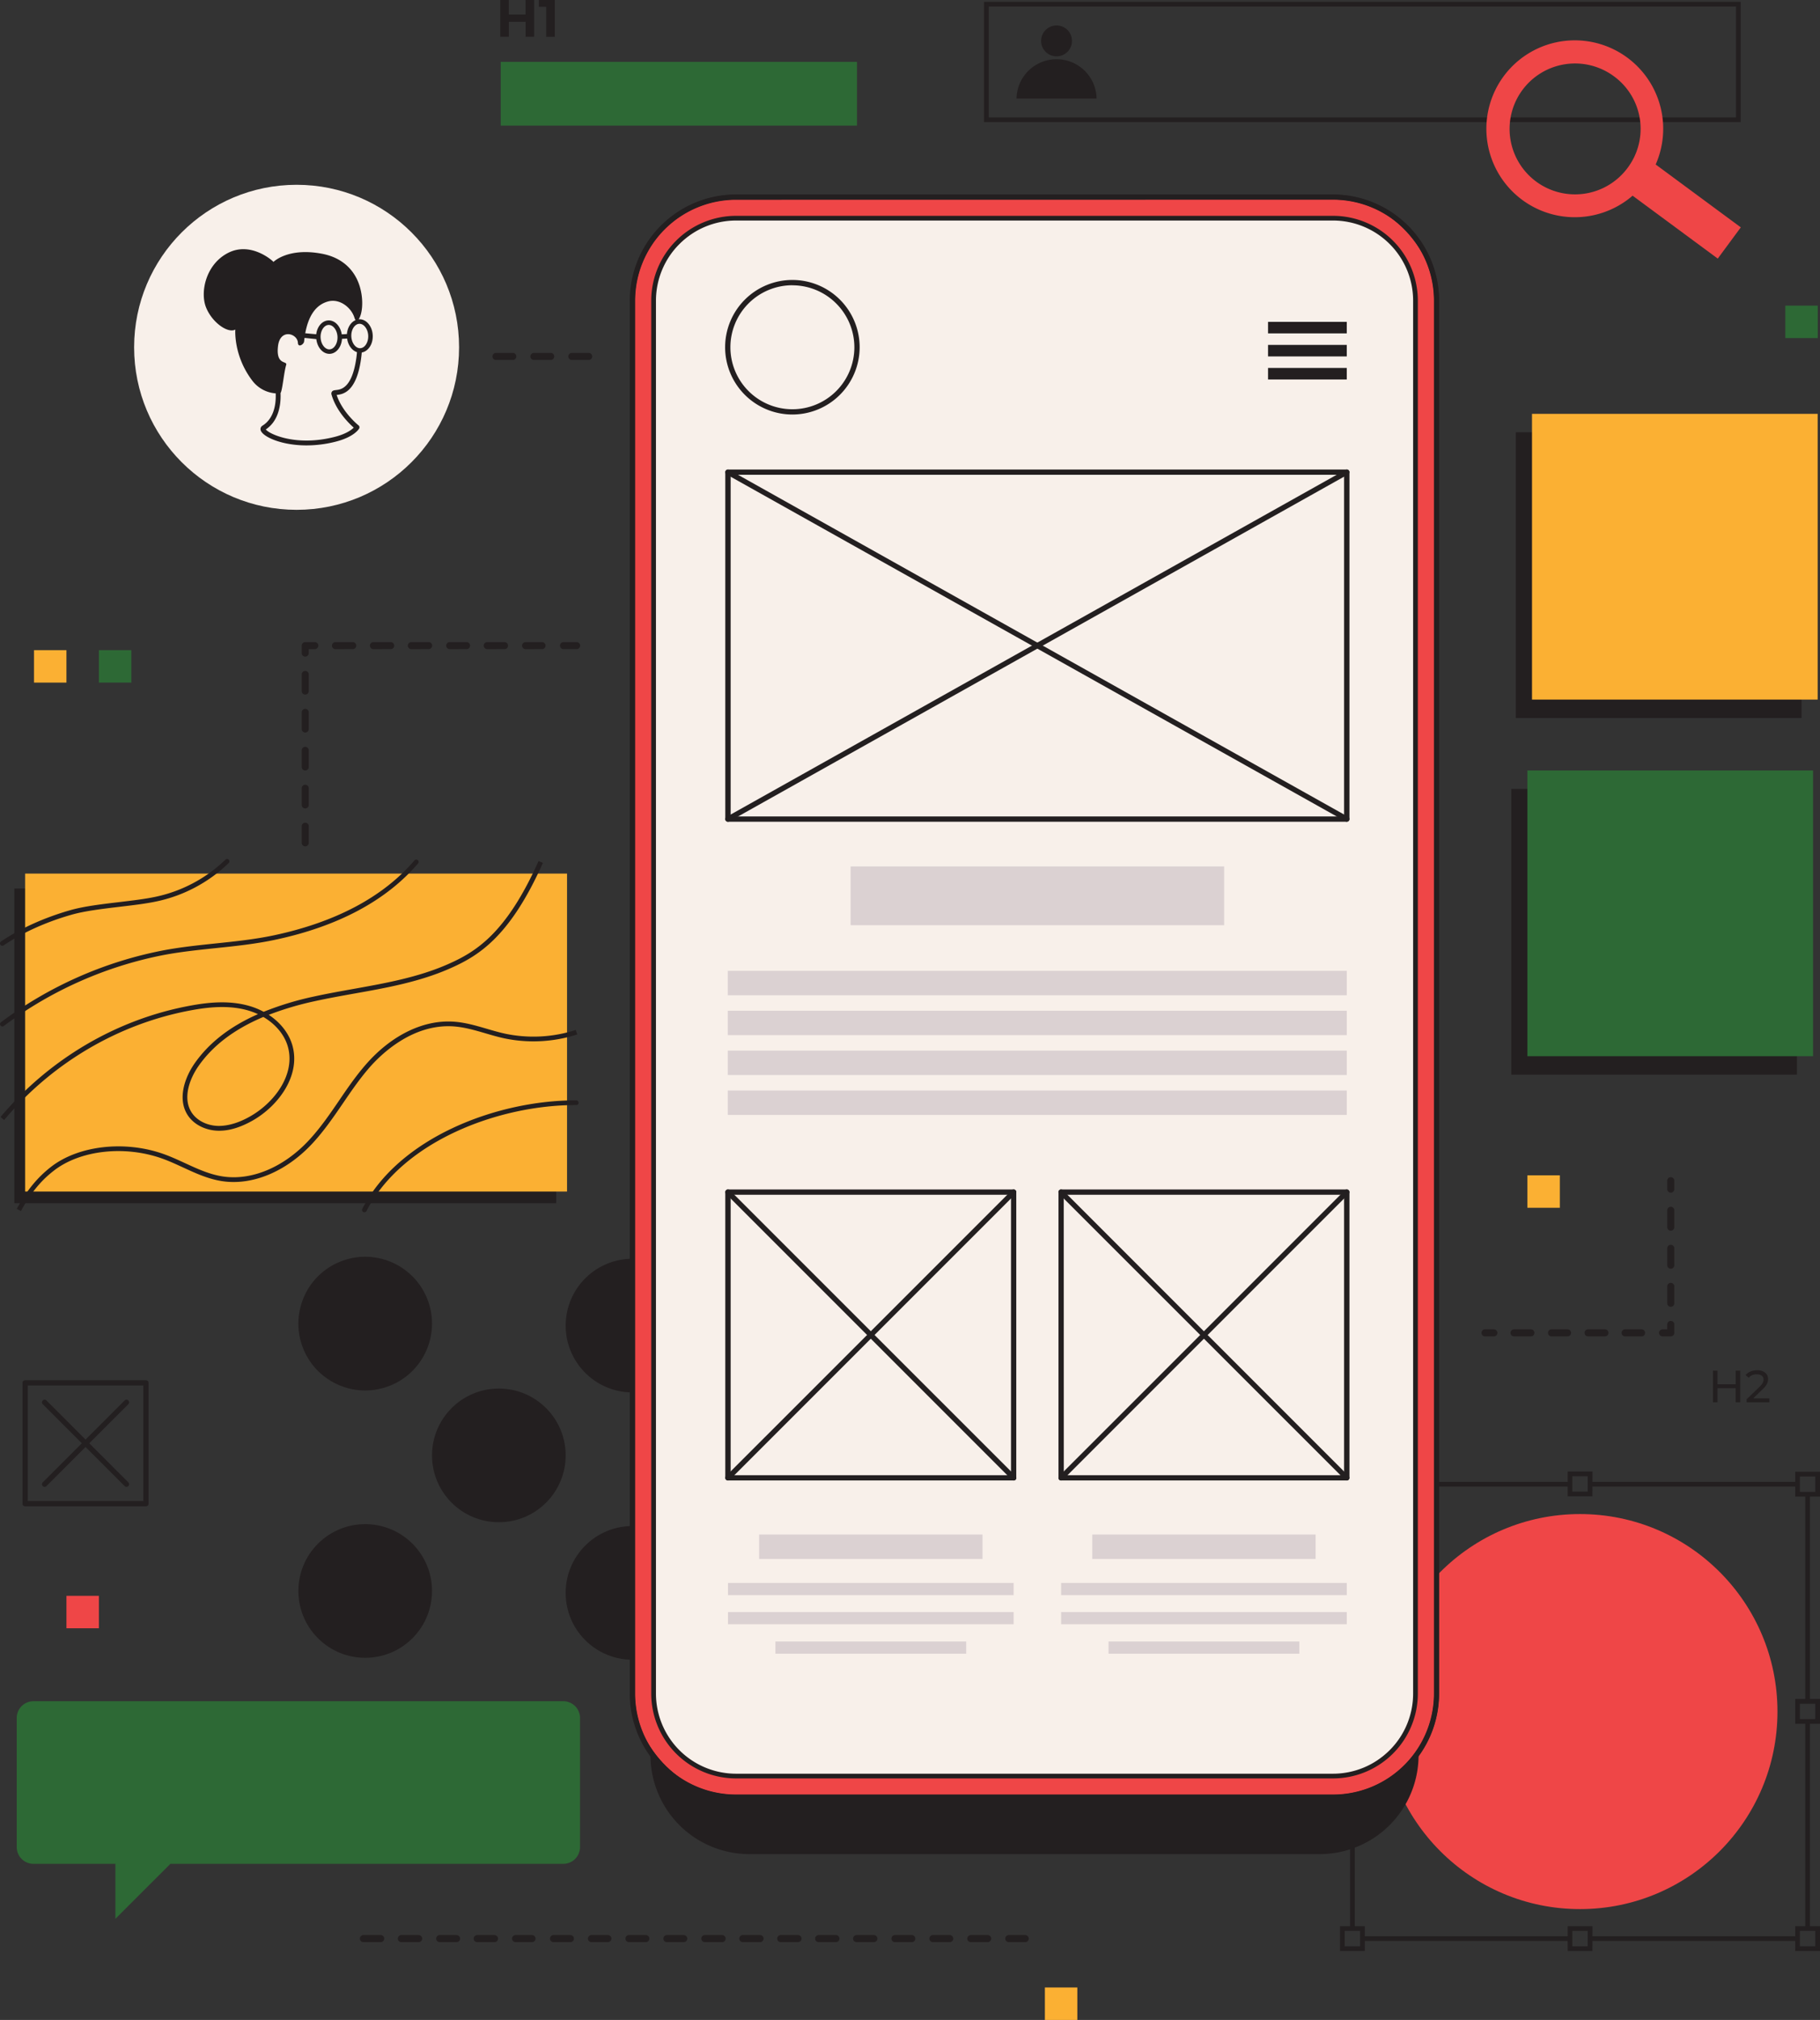 <svg xmlns="http://www.w3.org/2000/svg" viewBox="0 0 1335.12 1481.4"><rect x="0" y="0" width="1335.12" height="1481.4" fill="#333333" stroke="none"/><defs><style>.cls-1{fill:#231f20;}.cls-2{fill:#ef4647;}.cls-3{fill:#f8f0ea;}.cls-4{fill:#fbb033;}.cls-5{fill:#2d6935;}.cls-6{fill:#dbd1d2;}</style></defs><g id="Ebene_2" data-name="Ebene 2"><g id="&#x143;&#xEB;&#xEE;&#xE9;_1" data-name="&#x143;&#xEB;&#xEE;&#xE9; 1"><path class="cls-1" d="M1276.94,89.58H721.86V1.33h555.08ZM725.32,86.12h548.16V4.79H725.32Z"></path><circle class="cls-1" cx="775.07" cy="29.99" r="11.33"></circle><path class="cls-1" d="M804.44,72.25a29.37,29.37,0,0,0-58.73,0Z"></path><circle class="cls-2" cx="1159.06" cy="1255.26" r="144.86"></circle><path class="cls-1" d="M1001.2,1097.59H983v-18.2h18.2Zm-14.74-3.46h11.28v-11.28H986.46Z"></path><path class="cls-1" d="M1335.12,1097.59h-18.19v-18.2h18.19Zm-14.74-3.46h11.29v-11.28h-11.29Z"></path><path class="cls-1" d="M1168.16,1097.39H1150V1079.2h18.2Zm-14.74-3.45h11.28v-11.29h-11.28Z"></path><path class="cls-1" d="M1168.16,1430.86H1150v-18.2h18.2Zm-14.74-3.46h11.28v-11.28h-11.28Z"></path><path class="cls-1" d="M1335.12,1264.23h-18.19V1246h18.19Zm-14.74-3.46h11.29v-11.29h-11.29Z"></path><path class="cls-1" d="M1335.12,1430.86h-18.19v-18.2h18.19Zm-14.74-3.46h11.29v-11.28h-11.29Z"></path><path class="cls-1" d="M1001.2,1430.86H983v-18.2h18.2Zm-14.74-3.46h11.28v-11.28H986.46Z"></path><path class="cls-1" d="M1001.2,1264.13H983v-18.2h18.2Zm-14.74-3.46h11.28v-11.28H986.46Z"></path><rect class="cls-1" x="1166.44" y="1420.03" width="152.31" height="3.46"></rect><rect class="cls-1" x="1324.3" y="1262.49" width="3.46" height="151.9"></rect><rect class="cls-1" x="1324.3" y="1095.66" width="3.46" height="152.09"></rect><rect class="cls-1" x="1166.45" y="1086.76" width="152.21" height="3.46"></rect><rect class="cls-1" x="999.4" y="1086.76" width="152.3" height="3.46"></rect><rect class="cls-1" x="990.37" y="1095.86" width="3.46" height="151.8"></rect><rect class="cls-1" x="990.37" y="1262.4" width="3.46" height="152"></rect><rect class="cls-1" x="999.46" y="1420.03" width="152.23" height="3.46"></rect><circle class="cls-1" cx="660.04" cy="973.53" r="49.02" transform="translate(-495.06 751.86) rotate(-45)"></circle><circle class="cls-1" cx="660.04" cy="1169.6" r="49.02" transform="translate(-629.91 1543.27) rotate(-76.72)"></circle><circle class="cls-1" cx="562.01" cy="1068.77" r="49.02" transform="translate(-591.13 710.44) rotate(-45)"></circle><circle class="cls-1" cx="463.97" cy="972.13" r="49.02" transform="translate(-569.92 1274.39) rotate(-80.78)"></circle><circle class="cls-1" cx="463.97" cy="1168.2" r="49.02" transform="translate(-690.15 670.24) rotate(-45)"></circle><circle class="cls-1" cx="365.94" cy="1067.37" r="49.02"></circle><circle class="cls-1" cx="267.9" cy="970.73" r="49.02" transform="translate(-351.09 176.41) rotate(-22.5)"></circle><circle class="cls-1" cx="267.9" cy="1166.81" r="49.02" transform="translate(-746.59 531.18) rotate(-45)"></circle><rect class="cls-1" x="1108.64" y="578.58" width="209.56" height="209.56"></rect><path class="cls-1" d="M477.18,1226.09v61.17a72.52,72.52,0,0,0,72.52,72.52H968.11a72.52,72.52,0,0,0,72.52-72.52v-61.17Z"></path><rect class="cls-2" x="463.97" y="144.55" width="589.86" height="1173.47" rx="75.92"></rect><path class="cls-1" d="M977.92,1320h-438A77.93,77.93,0,0,1,462,1242.1V220.47a77.93,77.93,0,0,1,77.85-77.85h438a77.94,77.94,0,0,1,77.85,77.85V1242.1A77.94,77.94,0,0,1,977.92,1320Zm-438-1173.47a74.08,74.08,0,0,0-74,74V1242.1a74.07,74.07,0,0,0,74,74h438a74.06,74.06,0,0,0,74-74V220.47a74.07,74.07,0,0,0-74-74Z"></path><path class="cls-1" d="M977.92,1319.75h-438a77.74,77.74,0,0,1-77.65-77.65V220.47a77.73,77.73,0,0,1,77.65-77.65h438a77.73,77.73,0,0,1,77.64,77.65V1242.1A77.74,77.74,0,0,1,977.92,1319.75Zm-438-1173.47a74.27,74.27,0,0,0-74.19,74.19V1242.1a74.27,74.27,0,0,0,74.19,74.19h438a74.27,74.27,0,0,0,74.19-74.19V220.47a74.27,74.27,0,0,0-74.19-74.19Z"></path><rect class="cls-3" x="187.64" y="451.82" width="1142.54" height="558.93" rx="60.45" transform="translate(1490.19 -27.62) rotate(90)"></rect><path class="cls-1" d="M977.92,1304.28h-438a62.25,62.25,0,0,1-62.18-62.18V220.47a62.25,62.25,0,0,1,62.18-62.18h438a62.25,62.25,0,0,1,62.18,62.18V1242.1A62.25,62.25,0,0,1,977.92,1304.28Zm-438-1142.54a58.79,58.79,0,0,0-58.72,58.73V1242.1a58.78,58.78,0,0,0,58.72,58.72h438a58.78,58.78,0,0,0,58.72-58.72V220.47a58.79,58.79,0,0,0-58.72-58.73Z"></path><path class="cls-2" d="M1214.58,120.63a64.86,64.86,0,1,0-16.93,22.89l62.46,46.13,16.91-22.9ZM1194,123.1a48,48,0,1,1-10.1-67.18A47.72,47.72,0,0,1,1194,123.1Z"></path><rect class="cls-4" x="1120.47" y="861.98" width="23.8" height="23.8"></rect><rect class="cls-4" x="766.51" y="1457.6" width="23.8" height="23.8"></rect><rect class="cls-5" x="1309.68" y="224.15" width="23.8" height="23.8"></rect><rect class="cls-2" x="48.74" y="1170.36" width="23.8" height="23.8"></rect><rect class="cls-4" x="24.94" y="476.82" width="23.8" height="23.8"></rect><rect class="cls-5" x="72.54" y="476.82" width="23.8" height="23.8"></rect><path class="cls-1" d="M1276.58,1005.23v23.22h-3.31V1018.1h-13.34v10.35h-3.32v-23.22h3.32v10h13.34v-10Z"></path><path class="cls-1" d="M1298,1025.57v2.88h-16.69v-2.25l9.46-9.12a11.52,11.52,0,0,0,2.32-2.87,5.45,5.45,0,0,0,.6-2.44,3.43,3.43,0,0,0-1.28-2.84,5.81,5.81,0,0,0-3.67-1,7.27,7.27,0,0,0-5.93,2.52l-2.26-2a9.07,9.07,0,0,1,3.57-2.59,12.54,12.54,0,0,1,4.92-.93,9,9,0,0,1,5.81,1.74,5.75,5.75,0,0,1,2.15,4.73,8,8,0,0,1-.79,3.51,13.94,13.94,0,0,1-3,3.78l-7.1,6.84Z"></path><path class="cls-1" d="M391.82,0V27h-6.25V16H373.28V27H367V0h6.25V10.66h12.29V0Z"></path><path class="cls-1" d="M407,0V27H400.7V5h-5.4V0Z"></path><path class="cls-1" d="M988,602.65H534a1.94,1.94,0,0,1-1.94-1.93V346.27a1.93,1.93,0,0,1,1.94-1.93H988a1.93,1.93,0,0,1,1.94,1.93V600.72A1.94,1.94,0,0,1,988,602.65Zm-452-3.87H986V348.2H536Z"></path><path class="cls-1" d="M988,602.65a1.89,1.89,0,0,1-.94-.25L533.09,348a1.93,1.93,0,1,1,1.89-3.37L988.91,599a1.93,1.93,0,0,1-.95,3.62Z"></path><path class="cls-1" d="M534,602.65a1.93,1.93,0,0,1-.95-3.62L987,344.59a1.93,1.93,0,0,1,1.89,3.37L535,602.4A1.89,1.89,0,0,1,534,602.65Z"></path><path class="cls-1" d="M581.28,304a49.34,49.34,0,1,1,49.34-49.33A49.39,49.39,0,0,1,581.28,304Zm0-94.8a45.47,45.47,0,1,0,45.47,45.47A45.52,45.52,0,0,0,581.28,209.24Z"></path><rect class="cls-1" x="930.21" y="236.05" width="57.76" height="8.45"></rect><rect class="cls-1" x="930.21" y="252.95" width="57.76" height="8.45"></rect><rect class="cls-1" x="930.21" y="269.86" width="57.76" height="8.45"></rect><rect class="cls-6" x="623.99" y="635.42" width="274.02" height="43.11"></rect><rect class="cls-6" x="533.88" y="712.01" width="454.08" height="17.9"></rect><rect class="cls-6" x="556.89" y="1125.42" width="163.85" height="17.9"></rect><rect class="cls-6" x="801.26" y="1125.42" width="163.85" height="17.9"></rect><rect class="cls-6" x="778.41" y="1160.9" width="209.56" height="8.95"></rect><rect class="cls-6" x="778.41" y="1182.26" width="209.56" height="8.95"></rect><rect class="cls-6" x="813.2" y="1203.86" width="139.97" height="8.95"></rect><rect class="cls-6" x="534.03" y="1160.9" width="209.56" height="8.95"></rect><rect class="cls-6" x="534.03" y="1182.26" width="209.56" height="8.95"></rect><rect class="cls-6" x="568.83" y="1203.86" width="139.97" height="8.95"></rect><rect class="cls-6" x="533.88" y="741.27" width="454.08" height="17.9"></rect><rect class="cls-6" x="533.88" y="770.52" width="454.08" height="17.9"></rect><rect class="cls-6" x="533.88" y="799.78" width="454.08" height="17.9"></rect><path class="cls-1" d="M743.59,1085.77H534a1.93,1.93,0,0,1-1.94-1.93V874.29a1.94,1.94,0,0,1,1.94-1.94H743.59a1.93,1.93,0,0,1,1.93,1.94v209.55A1.92,1.92,0,0,1,743.59,1085.77ZM536,1081.91H741.66V876.22H536Z"></path><path class="cls-1" d="M988,1085.77H778.41a1.92,1.92,0,0,1-1.93-1.93V874.29a1.93,1.93,0,0,1,1.93-1.94H988a1.94,1.94,0,0,1,1.94,1.94v209.55A1.93,1.93,0,0,1,988,1085.77Zm-207.62-3.86H986V876.22H780.34Z"></path><path class="cls-1" d="M743.59,1085.77a2,2,0,0,1-1.37-.56L532.67,875.65a1.93,1.93,0,0,1,2.73-2.73L745,1082.47a1.93,1.93,0,0,1-1.37,3.3Z"></path><path class="cls-1" d="M534,1085.77a2,2,0,0,1-1.37-.56,1.93,1.93,0,0,1,0-2.74L742.22,872.92a1.93,1.93,0,0,1,2.74,2.73L535.4,1085.21A2,2,0,0,1,534,1085.77Z"></path><path class="cls-1" d="M988,1085.77a2,2,0,0,1-1.36-.56L777,875.65a1.93,1.93,0,0,1,2.74-2.73l209.55,209.55a1.93,1.93,0,0,1,0,2.74A2,2,0,0,1,988,1085.77Z"></path><path class="cls-1" d="M778.41,1085.77a1.93,1.93,0,0,1-1.37-3.3L986.6,872.92a1.93,1.93,0,0,1,2.73,2.73L779.78,1085.21A2,2,0,0,1,778.41,1085.77Z"></path><rect class="cls-1" x="10.51" y="651.63" width="397.53" height="230.78"></rect><rect class="cls-4" x="18.44" y="640.68" width="397.53" height="233.19"></rect><rect class="cls-5" x="1120.47" y="565.05" width="209.56" height="209.56"></rect><rect class="cls-1" x="1112.02" y="317.03" width="209.56" height="209.56"></rect><rect class="cls-4" x="1123.85" y="303.51" width="209.56" height="209.56"></rect><path class="cls-1" d="M1225.65,874.68a2.58,2.58,0,0,1-2.58-2.57v-6.19a2.58,2.58,0,0,1,5.16,0v6.19A2.58,2.58,0,0,1,1225.65,874.68Z"></path><path class="cls-1" d="M1225.65,958.4a2.58,2.58,0,0,1-2.58-2.58v-12.4a2.58,2.58,0,0,1,5.16,0v12.4A2.58,2.58,0,0,1,1225.65,958.4Zm0-27.91a2.58,2.58,0,0,1-2.58-2.57V915.51a2.58,2.58,0,1,1,5.16,0v12.41A2.58,2.58,0,0,1,1225.65,930.49Zm0-27.9a2.58,2.58,0,0,1-2.58-2.58v-12.4a2.58,2.58,0,1,1,5.16,0V900A2.58,2.58,0,0,1,1225.65,902.59Z"></path><path class="cls-1" d="M1225.65,980.08h-6.19a2.58,2.58,0,0,1,0-5.15h3.61v-3.61a2.58,2.58,0,0,1,5.16,0v6.19A2.58,2.58,0,0,1,1225.65,980.08Z"></path><path class="cls-1" d="M1204.38,980.08H1192.3a2.58,2.58,0,1,1,0-5.15h12.08a2.58,2.58,0,0,1,0,5.15Zm-27.17,0h-12.07a2.58,2.58,0,1,1,0-5.15h12.07a2.58,2.58,0,1,1,0,5.15Zm-27.16,0H1138a2.58,2.58,0,0,1,0-5.15h12.08a2.58,2.58,0,0,1,0,5.15Zm-27.17,0h-12.07a2.58,2.58,0,1,1,0-5.15h12.07a2.58,2.58,0,1,1,0,5.15Z"></path><path class="cls-1" d="M1095.72,980.08h-6.18a2.58,2.58,0,1,1,0-5.15h6.18a2.58,2.58,0,1,1,0,5.15Z"></path><path class="cls-1" d="M223.92,620.72a2.57,2.57,0,0,1-2.58-2.57V605.77a2.58,2.58,0,0,1,5.15,0v12.38A2.57,2.57,0,0,1,223.92,620.72Zm0-27.83a2.57,2.57,0,0,1-2.58-2.58V577.94a2.58,2.58,0,0,1,5.15,0v12.37A2.57,2.57,0,0,1,223.92,592.89Zm0-27.83a2.57,2.57,0,0,1-2.58-2.57V550.11a2.58,2.58,0,0,1,5.15,0v12.38A2.57,2.57,0,0,1,223.92,565.06Zm0-27.83a2.57,2.57,0,0,1-2.58-2.58V522.28a2.58,2.58,0,0,1,5.15,0v12.37A2.57,2.57,0,0,1,223.92,537.23Zm0-27.83a2.57,2.57,0,0,1-2.58-2.58V494.45a2.58,2.58,0,0,1,5.15,0v12.37A2.57,2.57,0,0,1,223.92,509.4Zm0-27.83a2.57,2.57,0,0,1-2.58-2.58v-5.5a2.57,2.57,0,0,1,2.58-2.57h6.87a2.58,2.58,0,1,1,0,5.15h-4.3V479A2.57,2.57,0,0,1,223.92,481.57Zm198.93-5.5h-9.62a2.58,2.58,0,0,1,0-5.15h9.62a2.58,2.58,0,1,1,0,5.15Zm-25.07,0H385.4a2.58,2.58,0,0,1,0-5.15h12.38a2.58,2.58,0,0,1,0,5.15Zm-27.84,0H357.57a2.58,2.58,0,1,1,0-5.15h12.37a2.58,2.58,0,1,1,0,5.15Zm-27.83,0H329.74a2.58,2.58,0,0,1,0-5.15h12.37a2.58,2.58,0,1,1,0,5.15Zm-27.83,0H301.91a2.58,2.58,0,1,1,0-5.15h12.37a2.58,2.58,0,1,1,0,5.15Zm-27.83,0H274.08a2.58,2.58,0,1,1,0-5.15h12.37a2.58,2.58,0,1,1,0,5.15Zm-27.83,0H246.25a2.58,2.58,0,1,1,0-5.15h12.37a2.58,2.58,0,1,1,0,5.15Z"></path><circle class="cls-3" cx="217.58" cy="254.71" r="119.19"></circle><path class="cls-1" d="M273.43,246c-.28-6.76-4.77-12.08-10-11.86-.11,0-.21,0-.32,0,2-2.7,3.72-10.6,1.7-20.48C262,200,252.73,189.24,236.21,186.1c-25-4.76-35.6,6-35.6,6-.69-1-16.49-15-33-6.77s-21,28.71-16.47,40.09,16.33,19.27,21.49,16.27c0,0-1.58,19.41,12.86,38a23.6,23.6,0,0,0,16.76,8.8c.43,10.2-2.43,19.18-9.7,23.69a2.93,2.93,0,0,0-1.15,3.81c1.92,4.47,15.11,10.66,33.47,10.66a86.66,86.66,0,0,0,21.7-2.82c13.44-3.48,16.78-9.33,16.92-9.58a1.79,1.79,0,0,0-.46-2.27c-.12-.1-11.85-9.49-16.07-22.34,4.41-.46,14.31-1.78,17.83-25.93.27-1.9.45-3.48.59-5.19C270.17,257.66,273.7,252.34,273.43,246Zm-32.56-11c-4.57.19-8.23,4.54-8.89,10.14l-8.06-.73c2.08-11.2,6.77-20.65,16.83-23.35,8.28-2.22,16.52,4.2,19.06,11.33,0,.13.08.26.11.39s.06.1.08.16.08.23.12.34a3.77,3.77,0,0,0,.74,1.51c-3.47,1.45-6,5.41-6.36,10.21l-3.81.21C249.81,239.25,245.67,234.78,240.87,235Zm6.71,12c.21,4.85-2.46,9.07-5.82,9.22s-6.37-3.85-6.58-8.7,2.47-9.07,5.83-9.21S247.38,242.13,247.58,247Zm-1.12,39.08c-1.22.13-2.36.24-3,1.24a2.34,2.34,0,0,0-.28,2c3.39,12,12.74,21.14,16.31,24.3-1.6,1.6-5.49,4.6-13.75,6.73-28.48,7.39-48.4-2.09-50.76-5.41,8.08-5.3,11.28-15.41,10.82-26.69,1.4-2,2.43-14.92,4.14-20.65,1-3.25-7.69.58-6-13.73,1.55-13.27,14.32-9.32,14.6-2.43.16,3.75,4.31,1.18,4.54-1,.1-.88.2-1.75.32-2.62l8.66.9c.69,6.23,4.93,11,9.89,10.78,4.8-.2,8.55-5,8.93-11l3.78-.19v.15c.71,4.83,3.59,8.64,7.21,9.81-.13,1.6-.3,3.1-.56,4.9C258.11,284.87,249.94,285.7,246.46,286.06Zm17.84-30.7c-3.36.15-6.37-3.84-6.58-8.69s2.47-9.07,5.83-9.21,6.37,3.84,6.57,8.69S267.66,255.22,264.3,255.36Z"></path><path class="cls-1" d="M431.86,264H419.49a2.58,2.58,0,0,1,0-5.16h12.37a2.58,2.58,0,0,1,0,5.16ZM404,264H391.66a2.58,2.58,0,0,1,0-5.16H404a2.58,2.58,0,0,1,0,5.16Zm-27.83,0H363.83a2.58,2.58,0,0,1,0-5.16H376.2a2.58,2.58,0,0,1,0,5.16Z"></path><path class="cls-1" d="M160.77,829.27h-.2c-9.62-.06-18.41-4.47-22.93-11.51-7.53-11.71-2.28-27.25,5.14-37.9,10.48-15,25.82-27,46.45-36.09a51.3,51.3,0,0,0-7.74-2.86c-14.59-4.07-30-2.08-41.72.11C87,750.85,38.41,779.4,3.05,821.4L.41,819.18c35.87-42.62,85.14-71.58,138.72-81.55,12.13-2.26,28-4.31,43.29,0a53.08,53.08,0,0,1,11,4.42,223.77,223.77,0,0,1,36.73-11.17c9.68-2.13,19.63-3.91,29.24-5.63,23.12-4.14,47-8.41,68.71-17.9,20.81-9.09,43.13-22.44,67-75.9l3.16,1.41c-24.39,54.59-47.35,68.3-68.78,77.66-22.08,9.65-46.18,14-69.49,18.13-9.58,1.72-19.49,3.49-29.1,5.61a227.19,227.19,0,0,0-33.74,10c8.36,5.5,14.53,13.18,17.17,21.86,6.69,22-9.63,44.75-29.2,55.8C176.31,826.85,168.34,829.27,160.77,829.27Zm32.41-83.44c-21.33,9-37,20.9-47.56,36-6.79,9.73-11.68,23.78-5.08,34,3.91,6.07,11.59,9.87,20.05,9.92,7-.08,14.48-2.23,22.82-6.94,18.37-10.38,33.75-31.49,27.59-51.78C208.39,758.49,201.92,750.93,193.18,745.83Z"></path><path class="cls-1" d="M267.32,889.08a1.82,1.82,0,0,1-.79-.18,1.74,1.74,0,0,1-.75-2.33C292.59,834.24,364.51,807,422.05,807h.81a1.73,1.73,0,0,1,0,3.45,4.38,4.38,0,0,0-.81,0c-56.48,0-127,26.59-153.18,77.68A1.73,1.73,0,0,1,267.32,889.08Z"></path><path class="cls-1" d="M15.38,888.17l-3.06-1.62c7-13.07,14.89-22.82,25-30.7,20.2-15.79,54.28-19.67,82.87-9.43,5.35,1.91,10.56,4.32,15.61,6.64,9.17,4.23,17.83,8.22,27.51,9.72,21.18,3.27,44.86-6.67,63.34-26.57,8.38-9,15.38-19.25,22.15-29.16,6-8.83,12.29-18,19.54-26.3,18.73-21.52,42.26-33,64.54-31.46,8.36.57,16.42,2.93,24.22,5.21,4.31,1.27,8.76,2.57,13.18,3.54a100.94,100.94,0,0,0,52.08-2.67l1.07,3.29a104.31,104.31,0,0,1-53.89,2.76c-4.54-1-9.05-2.32-13.41-3.6-7.62-2.23-15.5-4.53-23.48-5.08-30.06-2-53.18,20.49-61.7,30.28-7.12,8.18-13.31,17.23-19.29,26-6.85,10-13.92,20.36-22.48,29.57-19.26,20.74-44.1,31.06-66.4,27.63-10.16-1.57-19.45-5.85-28.43-10-5-2.29-10.12-4.67-15.33-6.53-27.53-9.86-60.25-6.2-79.57,8.9C33.32,863.34,24.2,871.59,15.38,888.17Z"></path><path class="cls-1" d="M1.73,752.81a1.73,1.73,0,0,1-1-3.12A290.93,290.93,0,0,1,119.76,697c12.67-2.39,25.69-3.75,38.28-5.07,14.18-1.48,28.84-3,43-6,45.45-9.71,80.12-28.18,103-54.92a1.73,1.73,0,0,1,2.63,2.25c-23.43,27.32-58.74,46.18-105,56-14.3,3.05-29.06,4.59-43.33,6.08-12.52,1.31-25.47,2.66-38,5A287.29,287.29,0,0,0,2.76,752.47,1.72,1.72,0,0,1,1.73,752.81Z"></path><path class="cls-1" d="M1.73,693.63a1.73,1.73,0,0,1-1-3.16c14.33-9.64,32-17.59,51-23,9.89-2.81,23-4.37,35.75-5.88,9.72-1.16,18.9-2.25,26.34-3.83a104.76,104.76,0,0,0,51.52-27.27,1.73,1.73,0,1,1,2.4,2.49,108.29,108.29,0,0,1-53.2,28.17c-7.6,1.61-16.85,2.71-26.65,3.87-12.58,1.5-25.59,3.05-35.22,5.78-18.67,5.29-35.95,13.08-50,22.52A1.77,1.77,0,0,1,1.73,693.63Z"></path><rect class="cls-5" x="367.33" y="45.38" width="261.35" height="46.75"></rect><path class="cls-5" d="M413.21,1247.66H24.55a12.28,12.28,0,0,0-12.28,12.28v94.7a12.28,12.28,0,0,0,12.28,12.28H84.66v40.33L125,1366.92H413.21a12.28,12.28,0,0,0,12.28-12.28v-94.7A12.27,12.27,0,0,0,413.21,1247.66Z"></path><path class="cls-1" d="M32.72,1090.45a1.94,1.94,0,0,1-1.37-3.3l60.07-60.06a1.93,1.93,0,0,1,2.73,2.73l-60.07,60.06A1.9,1.9,0,0,1,32.72,1090.45Z"></path><path class="cls-1" d="M92.79,1090.45a1.92,1.92,0,0,1-1.37-.57l-60.07-60.06a1.93,1.93,0,0,1,2.73-2.73l60.07,60.06a1.94,1.94,0,0,1-1.36,3.3Z"></path><path class="cls-1" d="M107.06,1104.73H18.44a1.94,1.94,0,0,1-1.93-1.94v-88.61a1.93,1.93,0,0,1,1.93-1.93h88.62a1.92,1.92,0,0,1,1.93,1.93v88.61A1.93,1.93,0,0,1,107.06,1104.73Zm-86.68-3.87h84.75v-84.75H20.38Z"></path><path class="cls-1" d="M752.24,1424.34H739.86a2.58,2.58,0,0,1,0-5.15h12.38a2.58,2.58,0,0,1,0,5.15Zm-27.84,0H712a2.58,2.58,0,0,1,0-5.15H724.4a2.58,2.58,0,1,1,0,5.15Zm-27.83,0H684.2a2.58,2.58,0,0,1,0-5.15h12.37a2.58,2.58,0,1,1,0,5.15Zm-27.83,0H656.37a2.58,2.58,0,0,1,0-5.15h12.37a2.58,2.58,0,1,1,0,5.15Zm-27.83,0H628.54a2.58,2.58,0,1,1,0-5.15h12.37a2.58,2.58,0,1,1,0,5.15Zm-27.83,0H600.71a2.58,2.58,0,1,1,0-5.15h12.37a2.58,2.58,0,1,1,0,5.15Zm-27.83,0H572.88a2.58,2.58,0,1,1,0-5.15h12.37a2.58,2.58,0,1,1,0,5.15Zm-27.83,0H545.05a2.58,2.58,0,1,1,0-5.15h12.37a2.58,2.58,0,1,1,0,5.15Zm-27.83,0H517.22a2.58,2.58,0,1,1,0-5.15h12.37a2.58,2.58,0,1,1,0,5.15Zm-27.83,0H489.39a2.58,2.58,0,1,1,0-5.15h12.37a2.58,2.58,0,0,1,0,5.15Zm-27.83,0H461.56a2.58,2.58,0,1,1,0-5.15h12.37a2.58,2.58,0,0,1,0,5.15Zm-27.83,0H433.72a2.58,2.58,0,0,1,0-5.15H446.1a2.58,2.58,0,0,1,0,5.15Zm-27.84,0H405.89a2.58,2.58,0,0,1,0-5.15h12.37a2.58,2.58,0,1,1,0,5.15Zm-27.82,0H378.06a2.58,2.58,0,0,1,0-5.15h12.38a2.58,2.58,0,0,1,0,5.15Zm-27.84,0H350.23a2.58,2.58,0,1,1,0-5.15H362.6a2.58,2.58,0,1,1,0,5.15Zm-27.83,0H322.4a2.58,2.58,0,0,1,0-5.15h12.37a2.58,2.58,0,1,1,0,5.15Zm-27.83,0H294.57a2.58,2.58,0,1,1,0-5.15h12.37a2.58,2.58,0,1,1,0,5.15Zm-27.83,0H266.74a2.58,2.58,0,1,1,0-5.15h12.37a2.58,2.58,0,1,1,0,5.15Z"></path></g></g></svg>